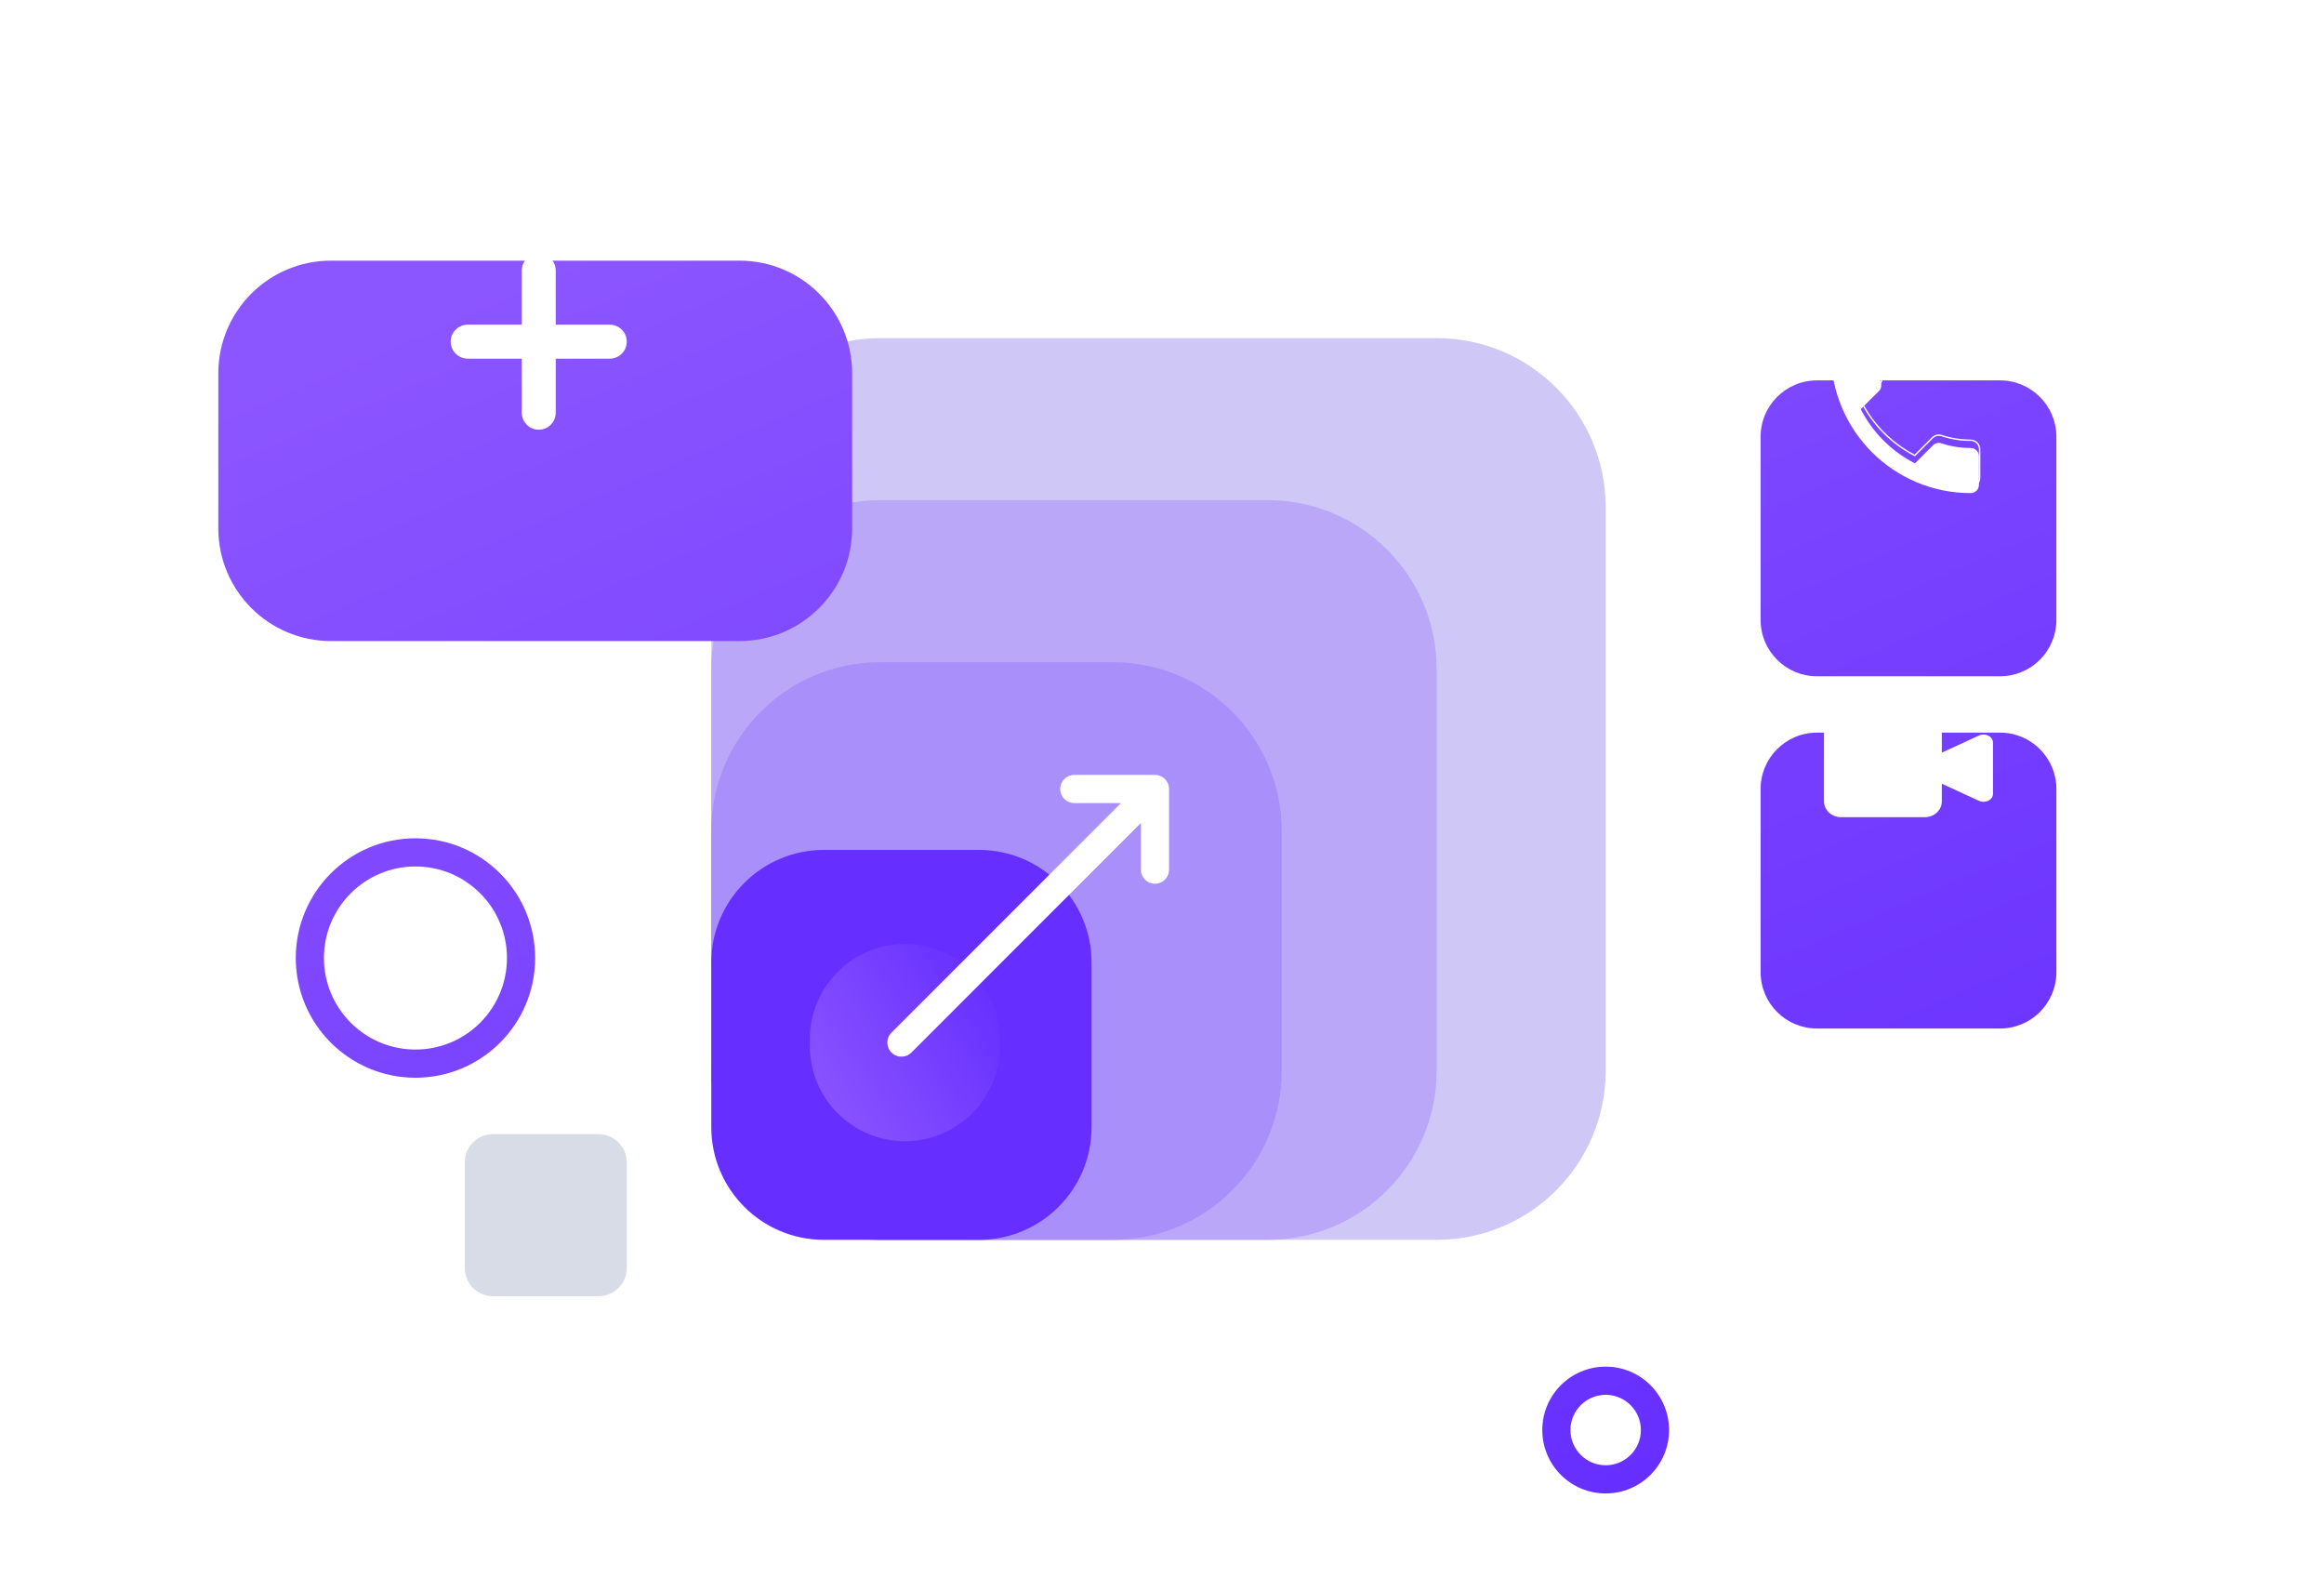<svg width="330" height="224" viewBox="0 0 330 224" fill="none" xmlns="http://www.w3.org/2000/svg">
<g clip-path="url(#clip0)">
<path d="M70 184C67.791 184 66 182.209 66 180L66 165C66 162.791 67.791 161 70 161L85 161C87.209 161 89 162.791 89 165L89 180C89 182.209 87.209 184 85 184L70 184Z" fill="#D8DCE6"/>
<path d="M125 176C111.745 176 101 165.255 101 152L101 72C101 58.745 111.745 48 125 48L204 48C217.255 48 228 58.745 228 72L228 152C228 165.255 217.255 176 204 176L125 176Z" fill="#CFC7F5"/>
<path d="M125 176C111.745 176 101 165.255 101 152L101 95C101 81.745 111.745 71 125 71L180 71C193.255 71 204 81.745 204 95L204 152C204 165.255 193.255 176 180 176L125 176Z" fill="#BAA7F7"/>
<path d="M125 176C111.745 176 101 165.255 101 152L101 118C101 104.745 111.745 94 125 94L158 94C171.255 94 182 104.745 182 118L182 152C182 165.255 171.255 176 158 176L125 176Z" fill="#A88FF9"/>
<path d="M117 176C108.163 176 101 168.837 101 160L101 136.65C101 127.813 108.163 120.65 117 120.65L139 120.65C147.837 120.65 155 127.813 155 136.65L155 160C155 168.837 147.837 176 139 176L117 176Z" fill="#662EFF"/>
<g filter="url(#filter0_dd)">
<path d="M47 75C38.163 75 31 67.837 31 59V37C31 28.163 38.163 21 47 21L105 21C113.837 21 121 28.163 121 37V59C121 67.837 113.837 75 105 75L47 75Z" fill="url(#paint0_linear)"/>
<path d="M250 46C250 41.582 253.582 38 258 38H284C288.418 38 292 41.582 292 46V72C292 76.418 288.418 80 284 80H258C253.582 80 250 76.418 250 72V46Z" fill="url(#paint1_linear)"/>
<path d="M258 88C253.582 88 250 91.582 250 96V122C250 126.418 253.582 130 258 130H284C288.418 130 292 126.418 292 122V96C292 91.582 288.418 88 284 88H258Z" fill="url(#paint2_linear)"/>
<path fill-rule="evenodd" clip-rule="evenodd" d="M58.994 136.988C68.379 136.988 75.988 129.379 75.988 119.994C75.988 110.608 68.379 103 58.994 103C49.608 103 42 110.608 42 119.994C42 129.379 49.608 136.988 58.994 136.988ZM58.994 132.988C66.17 132.988 71.988 127.17 71.988 119.994C71.988 112.818 66.17 107 58.994 107C51.818 107 46 112.818 46 119.994C46 127.17 51.818 132.988 58.994 132.988Z" fill="url(#paint3_linear)"/>
<path fill-rule="evenodd" clip-rule="evenodd" d="M237 187C237 191.971 232.971 196 228 196C223.029 196 219 191.971 219 187C219 182.029 223.029 178 228 178C232.971 178 237 182.029 237 187ZM233 187C233 189.761 230.761 192 228 192C225.239 192 223 189.761 223 187C223 184.239 225.239 182 228 182C230.761 182 233 184.239 233 187Z" fill="url(#paint4_linear)"/>
</g>
<path d="M128.5 162C121.044 162 115 155.956 115 148.5L115 147.5C115 140.044 121.044 134 128.5 134C135.956 134 142 140.044 142 147.5L142 148.5C142 155.956 135.956 162 128.5 162Z" fill="url(#paint5_linear)"/>
<g filter="url(#filter1_dd)">
<path d="M264.223 57.088C265.903 60.39 268.61 63.085 271.912 64.777L274.478 62.21C274.793 61.895 275.26 61.79 275.668 61.93C276.975 62.362 278.387 62.595 279.833 62.595C280.475 62.595 281 63.12 281 63.762V67.833C281 68.475 280.475 69 279.833 69C268.878 69 260 60.122 260 49.167C260 48.525 260.525 48 261.167 48H265.25C265.892 48 266.417 48.525 266.417 49.167C266.417 50.625 266.65 52.025 267.082 53.332C267.21 53.74 267.117 54.195 266.79 54.522L264.223 57.088Z" fill="white"/>
</g>
<path d="M89 48.501C89 49.834 87.92 50.914 86.587 50.914L78.913 50.913L78.914 58.587C78.914 59.92 77.833 61 76.501 61C75.168 61 74.088 59.919 74.088 58.587L74.087 50.913L66.413 50.913C65.081 50.912 64 49.832 64 48.499C64 47.167 65.08 46.086 66.413 46.086L74.087 46.087L74.086 38.413C74.086 37.08 75.166 36 76.499 36C77.832 36 78.912 37.081 78.912 38.413L78.913 46.087L86.587 46.088C87.919 46.088 89 47.168 89 48.501Z" fill="white"/>
<path fill-rule="evenodd" clip-rule="evenodd" d="M266.931 54.663C267.313 54.282 267.422 53.748 267.272 53.272L267.272 53.269C266.847 51.982 266.617 50.604 266.617 49.167C266.617 48.415 266.002 47.8 265.25 47.8H261.167C260.415 47.8 259.8 48.415 259.8 49.167C259.8 60.232 268.768 69.2 279.833 69.2C280.585 69.2 281.2 68.585 281.2 67.833V63.762C281.2 63.01 280.585 62.395 279.833 62.395C278.408 62.395 277.018 62.165 275.732 61.74C275.252 61.576 274.705 61.7 274.337 62.069L271.874 64.532C268.711 62.878 266.111 60.289 264.468 57.127L266.931 54.663ZM274.478 62.21C274.793 61.895 275.26 61.79 275.668 61.93C276.975 62.362 278.387 62.595 279.833 62.595C280.475 62.595 281 63.12 281 63.762V67.833C281 68.475 280.475 69 279.833 69C268.878 69 260 60.122 260 49.167C260 48.525 260.525 48 261.167 48H265.25C265.892 48 266.417 48.525 266.417 49.167C266.417 50.625 266.65 52.025 267.082 53.332C267.21 53.74 267.117 54.195 266.79 54.522L264.223 57.088C265.903 60.39 268.61 63.085 271.912 64.777L274.478 62.21Z" fill="white"/>
<path d="M259 104.24C259 103.003 260.075 102 261.4 102H273.333C274.659 102 275.733 103.003 275.733 104.24V106.84L280.938 104.442C281.355 104.226 281.879 104.216 282.307 104.417C282.735 104.618 283 104.997 283 105.409V112.682C283 113.094 282.735 113.473 282.307 113.674C281.879 113.875 281.355 113.865 280.938 113.649L275.733 111.251V113.76C275.733 114.997 274.659 116 273.333 116H261.4C260.075 116 259 114.997 259 113.76V104.24Z" fill="white"/>
<path d="M150.545 112C150.545 110.895 151.441 110 152.545 110H164C165.105 110 166 110.895 166 112V123.455C166 124.559 165.105 125.455 164 125.455C162.895 125.455 162 124.559 162 123.455V116.828L129.414 149.414C128.633 150.195 127.367 150.195 126.586 149.414C125.805 148.633 125.805 147.367 126.586 146.586L159.172 114H152.545C151.441 114 150.545 113.105 150.545 112Z" fill="white"/>
</g>
<defs>
<filter id="filter0_dd" x="7" y="13" width="309" height="223" filterUnits="userSpaceOnUse" color-interpolation-filters="sRGB">
<feFlood flood-opacity="0" result="BackgroundImageFix"/>
<feColorMatrix in="SourceAlpha" type="matrix" values="0 0 0 0 0 0 0 0 0 0 0 0 0 0 0 0 0 0 127 0" result="hardAlpha"/>
<feOffset dy="16"/>
<feGaussianBlur stdDeviation="12"/>
<feColorMatrix type="matrix" values="0 0 0 0 0.122 0 0 0 0 0.11 0 0 0 0 0.157 0 0 0 0.08 0"/>
<feBlend mode="normal" in2="BackgroundImageFix" result="effect1_dropShadow"/>
<feColorMatrix in="SourceAlpha" type="matrix" values="0 0 0 0 0 0 0 0 0 0 0 0 0 0 0 0 0 0 127 0" result="hardAlpha"/>
<feOffset/>
<feGaussianBlur stdDeviation="4"/>
<feColorMatrix type="matrix" values="0 0 0 0 0.122 0 0 0 0 0.11 0 0 0 0 0.157 0 0 0 0.04 0"/>
<feBlend mode="normal" in2="effect1_dropShadow" result="effect2_dropShadow"/>
<feBlend mode="normal" in="SourceGraphic" in2="effect2_dropShadow" result="shape"/>
</filter>
<filter id="filter1_dd" x="258" y="47" width="25" height="25" filterUnits="userSpaceOnUse" color-interpolation-filters="sRGB">
<feFlood flood-opacity="0" result="BackgroundImageFix"/>
<feColorMatrix in="SourceAlpha" type="matrix" values="0 0 0 0 0 0 0 0 0 0 0 0 0 0 0 0 0 0 127 0" result="hardAlpha"/>
<feOffset dy="1"/>
<feGaussianBlur stdDeviation="1"/>
<feColorMatrix type="matrix" values="0 0 0 0 0 0 0 0 0 0 0 0 0 0 0 0 0 0 0.32 0"/>
<feBlend mode="normal" in2="BackgroundImageFix" result="effect1_dropShadow"/>
<feColorMatrix in="SourceAlpha" type="matrix" values="0 0 0 0 0 0 0 0 0 0 0 0 0 0 0 0 0 0 127 0" result="hardAlpha"/>
<feOffset/>
<feGaussianBlur stdDeviation="0.5"/>
<feColorMatrix type="matrix" values="0 0 0 0 0.157 0 0 0 0 0.161 0 0 0 0 0.239 0 0 0 0.08 0"/>
<feBlend mode="normal" in2="effect1_dropShadow" result="effect2_dropShadow"/>
<feBlend mode="normal" in="SourceGraphic" in2="effect2_dropShadow" result="shape"/>
</filter>
<linearGradient id="paint0_linear" x1="-53.305" y1="77.526" x2="37.159" y2="286.376" gradientUnits="userSpaceOnUse">
<stop stop-color="#8B55FF"/>
<stop offset="1" stop-color="#662EFF"/>
</linearGradient>
<linearGradient id="paint1_linear" x1="-53.305" y1="77.526" x2="37.159" y2="286.376" gradientUnits="userSpaceOnUse">
<stop stop-color="#8B55FF"/>
<stop offset="1" stop-color="#662EFF"/>
</linearGradient>
<linearGradient id="paint2_linear" x1="-53.305" y1="77.526" x2="37.159" y2="286.376" gradientUnits="userSpaceOnUse">
<stop stop-color="#8B55FF"/>
<stop offset="1" stop-color="#662EFF"/>
</linearGradient>
<linearGradient id="paint3_linear" x1="-53.305" y1="77.526" x2="37.159" y2="286.376" gradientUnits="userSpaceOnUse">
<stop stop-color="#8B55FF"/>
<stop offset="1" stop-color="#662EFF"/>
</linearGradient>
<linearGradient id="paint4_linear" x1="-53.305" y1="77.526" x2="37.159" y2="286.376" gradientUnits="userSpaceOnUse">
<stop stop-color="#8B55FF"/>
<stop offset="1" stop-color="#662EFF"/>
</linearGradient>
<linearGradient id="paint5_linear" x1="123.721" y1="171.044" x2="151.291" y2="153.87" gradientUnits="userSpaceOnUse">
<stop stop-color="#8B55FF"/>
<stop offset="1" stop-color="#662EFF"/>
</linearGradient>
<clipPath id="clip0">
<rect width="330" height="224" fill="white"/>
</clipPath>
</defs>
</svg>
